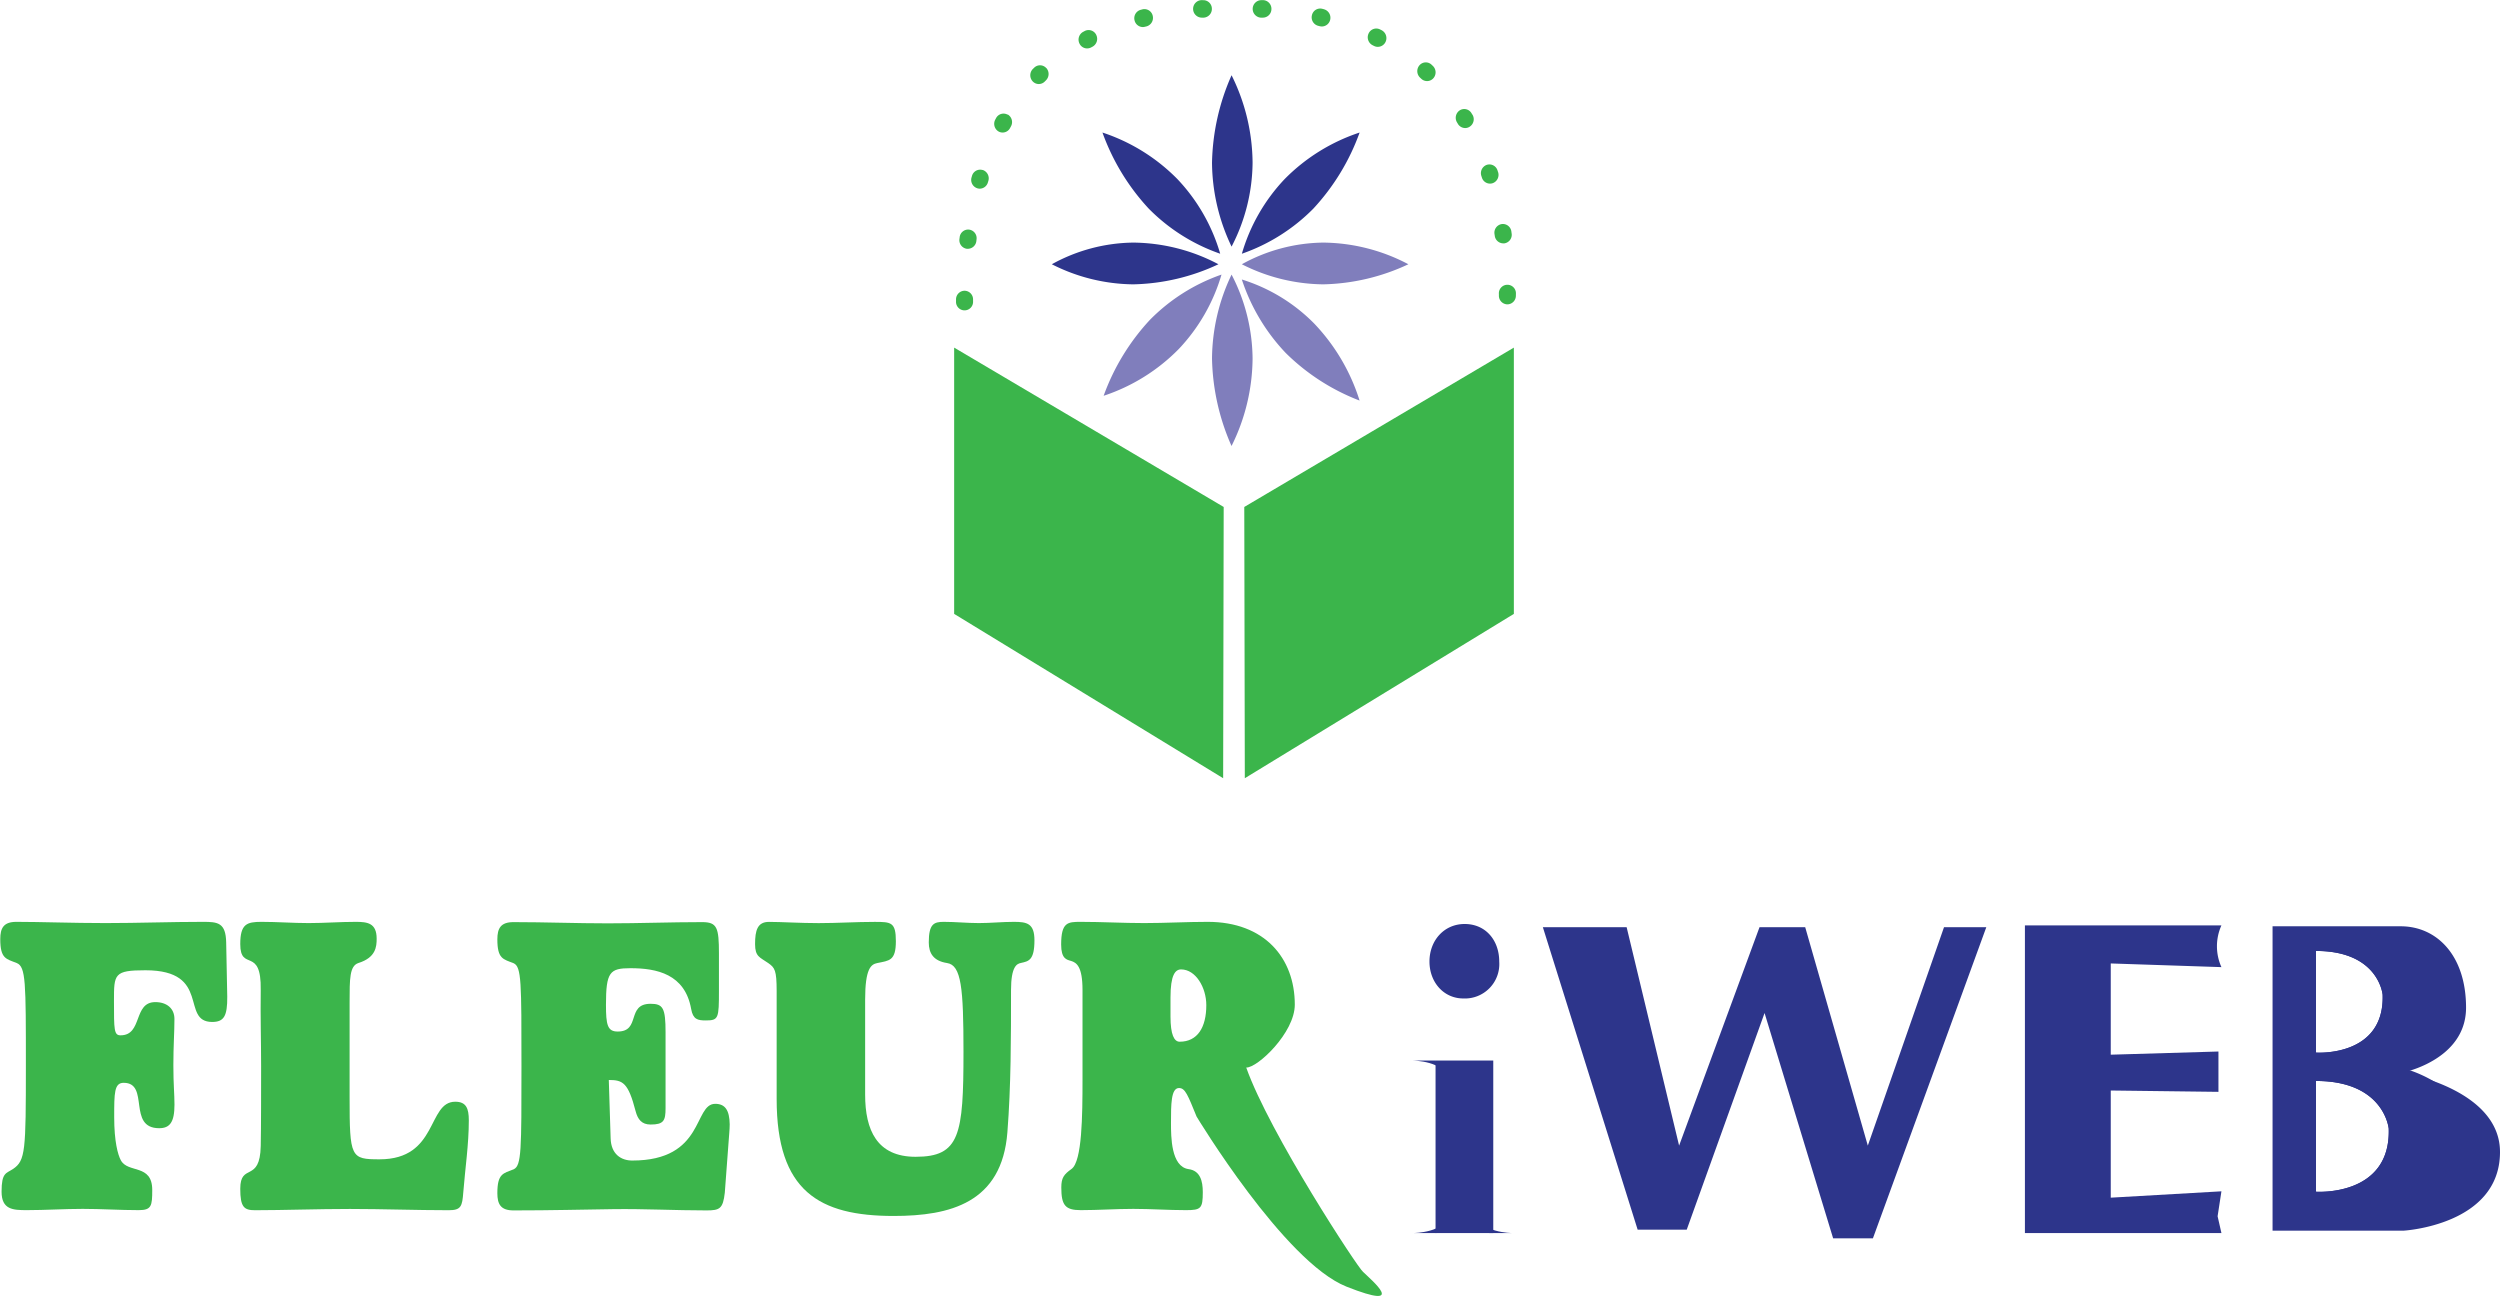 <svg id="Layer_1" data-name="Layer 1" xmlns="http://www.w3.org/2000/svg" viewBox="0 0 653.25 338.61"><defs><style>.cls-1{fill:#2d358b;}.cls-2{fill:#3bb54b;}.cls-3{fill:#807ebc;}</style></defs><path class="cls-1" d="M460.37,325.06A9,9,0,0,1,451,334.7c-5.18,0-8.86-4.29-8.86-9.64,0-5.53,3.84-9.82,9.19-9.82C456.86,315.24,460.37,319.53,460.37,325.06ZM443.73,396V350.92h15.08V396Z" transform="translate(-68.62 -73.8)"/><path class="cls-1" d="M443.73,350.92h-6s8.79.12,8.79,4.86" transform="translate(-68.62 -73.8)"/><path class="cls-1" d="M457.75,396h6s-8.79-.12-8.79-4.85" transform="translate(-68.62 -73.8)"/><path class="cls-1" d="M443.93,396h-6s8.79-.12,8.79-4.85" transform="translate(-68.62 -73.8)"/><path class="cls-1" d="M649.08,326.51a13.29,13.29,0,0,1,0-10.91H597.73V396h51.35l-1-4.39,1-6.52-28.92,1.66v-28l28.14.35V348.56l-28.14.83V325.55Z" transform="translate(-68.62 -73.8)"/><path class="cls-1" d="M704.48,356.29h0a34.36,34.36,0,0,0-6-2.77,31.41,31.41,0,0,0-3.76-1.08s15.58-2.88,15.58-15-7.24-18.77-16-18.77H662.77v70.23h32.1s18.88-1.21,18.88-18.17C713.75,363.62,709.15,359.07,704.48,356.29Zm-30.69-34c16.41,0,17.41,11.43,17.41,11.43.54,16.38-17.41,15.13-17.41,15.13Zm0,62.92V356.26c17.87,0,19,12.45,19,12.45C693.35,386.56,673.79,385.2,673.79,385.2Z" transform="translate(-68.62 -73.8)"/><path class="cls-1" d="M704.48,356.29h0a51.08,51.08,0,0,0-8.05-2.22s.8-.16,2.05-.55c4.44-1.39,14.52-5.72,14.52-16.42,0-13.71-7.7-21.26-17.08-21.26H662.44v79.54h34.14s25.29-1.37,25.29-20.57C721.87,364.53,711.94,359,704.48,356.29ZM691.2,333.71c.54,16.38-17.41,15.13-17.41,15.13V322.28C690.2,322.28,691.2,333.71,691.2,333.71Zm-17.41,22.55c17.87,0,19,12.45,19,12.45.6,17.85-19,16.49-19,16.49Z" transform="translate(-68.62 -73.8)"/><path class="cls-2" d="M128,334.22l-.28-14.16c-.1-5.17-2.2-5.38-6-5.38-8.51,0-17,.32-25.51.32s-17-.32-23.32-.32c-3.34,0-4.2,1.64-4.2,4.5,0,5.16,1.53,5.16,4.3,6.26,2.39,1,2.39,4.94,2.39,26.9,0,22.19-.1,24.71-3.35,26.91-1.81,1.21-3,.88-3,5.93,0,4.72,3,4.83,6.59,4.83,4.88,0,9.75-.33,14.62-.33s9.75.33,14.62.33c3.35,0,3.54-1.1,3.54-5.27,0-6.92-6.4-4.28-8.22-7.79-.76-1.43-1.72-4.84-1.72-11.21s0-9,2.48-9c6.88,0,.86,11.86,9.27,11.86,2.77,0,4-1.54,4-6.15,0-2.86-.29-5.16-.29-10.33s.28-8.45.28-12.07c0-2.75-2-4.4-5-4.4-5.83,0-3.25,8.68-9.08,8.68-1.72,0-1.72-1.43-1.72-9,0-7,0-8,8.22-8,17.39,0,9,13.51,17.48,13.51C127.09,340.81,128.05,339.38,128,334.22Z" transform="translate(-68.62 -73.8)"/><path class="cls-2" d="M187.58,361.68c-7.36,0-4.39,15.05-19.78,15.05-7.55,0-7.83-.44-7.83-16.26V335.76c0-6.26,0-9.55,2.29-10.32,4.59-1.43,4.78-4.29,4.78-6.37,0-4.07-2.39-4.39-5.45-4.39-4.11,0-8.21.32-12.32.32s-8.22-.32-12.33-.32c-3.82,0-5.54.54-5.54,5.81,0,7.36,5.54.44,5.35,12-.1,7.14.1,13.62.1,19.87,0,5.28,0,16.26-.1,20.87-.19,9.78-5.35,4.28-5.35,11.2,0,4.73.95,5.6,3.82,5.6,7.64,0,16.24-.33,24.84-.33s17.2.33,25.8.33c3.25,0,3.54-1,3.82-4.72.48-6.15,1.44-12.41,1.44-18.78C191.12,363.44,190.45,361.68,187.58,361.68Z" transform="translate(-68.62 -73.8)"/><path class="cls-2" d="M255.51,362.23c-5.73,0-2.68,14.82-21.69,14.82-2.87,0-5.54-1.64-5.64-5.82L227.7,356c3.64,0,5.07.66,7,8.13.57,2.19,1.62,3.51,3.92,3.51,3.44,0,3.91-1,3.91-4.28V343.56c0-6.37-.66-7.47-3.91-7.47-6.41,0-2.49,7.25-8.6,7.25-2.68,0-3.06-1.76-3.06-7,0-8.57,1-9.55,6.4-9.55,6.88,0,14.24,1.53,15.86,10.65.48,2.74,1.72,3,3.82,3,3.35,0,3.44-.54,3.44-7.79v-9.67c0-6.81-.47-8.23-4.39-8.23-8.22,0-16.44.32-24.65.32s-16.44-.32-24.65-.32c-3.35,0-4.21,1.64-4.21,4.5,0,5.16,1.53,5.16,4.3,6.26,2,1,2,4.94,2,26.9s0,25.92-2,26.91c-2.77,1.1-4.3,1.1-4.3,6.26,0,2.85.86,4.5,4.21,4.5,9.84,0,18-.22,26.08-.33s16.24.33,24.37.33c3.44,0,4.29-.43,4.77-4.61l1-13.4c.09-1.54.28-3,.28-4.5C259.23,363.88,258.09,362.23,255.51,362.23Z" transform="translate(-68.62 -73.8)"/><path class="cls-2" d="M333.57,314.68c-3.06,0-6.12.32-9.17.32s-6.12-.32-9.18-.32c-2.58,0-3.91.54-3.91,5.38,0,2.85,1.24,4.83,4.77,5.38,3.73.55,4.3,6.48,4.3,23.17,0,21.75-.95,27.46-12.51,27.46-10.13,0-13.19-7-13.19-16.26V335c0-8.12,1.53-9.22,3.15-9.55,3.16-.66,4.88-.55,4.88-5.71,0-5-1.25-5.05-5.54-5.05-4.88,0-9.75.32-14.62.32s-9.75-.32-13-.32c-3,0-3.63,2.19-3.63,5.81,0,3.3,1.24,3.41,3.44,4.95,1.72,1.21,2.2,1.86,2.2,7.36V361c0,24.05,11.08,30.53,30.57,30.53,14.72,0,28.29-3.4,29.72-21.85.95-12.19.95-24.71.95-37.12,0-6.26,1.53-6.92,2.58-7.14,2-.44,3.54-.66,3.54-5.93C338.92,315.11,337,314.68,333.57,314.68Z" transform="translate(-68.62 -73.8)"/><path class="cls-2" d="M424.79,406.14c-1.19-.76-24.45-36.23-30.53-53.39,2.91.13,12.69-9.08,12.69-16.44,0-12.19-7.93-21.63-22.74-21.63-5.54,0-11.08.32-16.62.32s-11.09-.32-16.63-.32c-3.34,0-5.06.1-5.06,5.93,0,3.73,1.43,3.95,2.58,4.28,1.43.44,3,1.43,3,7.58v23.39c0,9.44-.1,21.41-2.87,23.39-2,1.43-2.67,2.31-2.67,4.83,0,4.62,1,5.93,5.06,5.93,4.59,0,9.17-.33,13.76-.33s9.17.33,13.76.33c3.92,0,4.39-.43,4.39-4.72,0-2.85-.66-5.6-3.72-6-4.59-.66-4.59-8.46-4.59-12.08,0-4.83,0-9.11,2.1-9.11,1.63,0,2.3,1.86,4.59,7.46,0,0,22.92,38,39.18,44.44S427,408.3,424.79,406.14ZM376.86,346c-1.44,0-2.39-1.86-2.39-6.59v-4.94c0-5.93,1.24-7.36,2.77-7.36,3.82,0,6.59,4.73,6.59,9.34C383.83,342.24,381.54,346,376.86,346Z" transform="translate(-68.62 -73.8)"/><path class="cls-2" d="M398.77,73.84l-.45,0a2.29,2.29,0,0,0-.28,4.57l.44,0h.15a2.24,2.24,0,0,0,2.21-2.14A2.27,2.27,0,0,0,398.77,73.84Zm-15.86,0-.45,0a2.29,2.29,0,0,0,.15,4.57h.16l.44,0A2.28,2.28,0,0,0,385.28,76,2.24,2.24,0,0,0,382.91,73.85Zm31.62,2.36-.44-.11a2.21,2.21,0,0,0-2.67,1.72,2.28,2.28,0,0,0,1.66,2.74l.43.11a2.22,2.22,0,0,0,.51.06A2.25,2.25,0,0,0,416.19,79,2.3,2.3,0,0,0,414.53,76.21Zm-44.7,1.73a2.23,2.23,0,0,0-2.68-1.69l-.45.12a2.28,2.28,0,0,0-1.62,2.77,2.24,2.24,0,0,0,2.16,1.74,2,2,0,0,0,.53-.07l.42-.1A2.3,2.3,0,0,0,369.83,77.94Zm59.83,3.77-.43-.21a2.2,2.2,0,0,0-3,1.07,2.33,2.33,0,0,0,1.05,3.06l.38.19a2.14,2.14,0,0,0,1,.23,2.23,2.23,0,0,0,2-1.28A2.32,2.32,0,0,0,429.66,81.71Zm-74.6,1.2a2.21,2.21,0,0,0-3-1l-.41.22a2.32,2.32,0,0,0-.95,3.09,2.21,2.21,0,0,0,3,1l.38-.2A2.33,2.33,0,0,0,355.06,82.91ZM443,91l-.34-.32a2.18,2.18,0,0,0-3.14.19,2.34,2.34,0,0,0,.19,3.24l.31.29a2.19,2.19,0,0,0,3.15-.17A2.33,2.33,0,0,0,443,91Zm-101,.58a2.18,2.18,0,0,0-3.15-.09l-.34.33a2.34,2.34,0,0,0-.05,3.24,2.18,2.18,0,0,0,1.6.7,2.21,2.21,0,0,0,1.55-.65l.3-.3A2.34,2.34,0,0,0,342,91.55Zm111.36,12.19-.25-.41a2.19,2.19,0,0,0-3.07-.72,2.33,2.33,0,0,0-.69,3.16l.22.37a2.22,2.22,0,0,0,1.9,1.09,2.14,2.14,0,0,0,1.16-.34A2.32,2.32,0,0,0,453.36,103.74Zm-121.44,0a2.2,2.2,0,0,0-3,.84l-.22.41a2.33,2.33,0,0,0,.83,3.13,2.19,2.19,0,0,0,3-.86l.21-.39A2.32,2.32,0,0,0,331.92,103.7Zm128.14,15-.14-.44a2.22,2.22,0,0,0-2.82-1.45,2.31,2.31,0,0,0-1.4,2.9l.14.43a2.22,2.22,0,0,0,2.11,1.57,2.13,2.13,0,0,0,.7-.11A2.31,2.31,0,0,0,460.06,118.74Zm-134.69-.54a2.21,2.21,0,0,0-2.77,1.54l-.13.44A2.3,2.3,0,0,0,324,123a2,2,0,0,0,.63.1,2.23,2.23,0,0,0,2.13-1.65l.13-.42A2.31,2.31,0,0,0,325.37,118.2ZM463.6,134.74l-.06-.46a2.24,2.24,0,0,0-2.52-1.93,2.28,2.28,0,0,0-1.89,2.59l.07.45a2.25,2.25,0,0,0,2.2,2,1.63,1.63,0,0,0,.31,0A2.26,2.26,0,0,0,463.6,134.74Zm-141.74-.94a2.23,2.23,0,0,0-2.48,2l-.06.46a2.27,2.27,0,0,0,1.94,2.55l.27,0a2.26,2.26,0,0,0,2.21-2l.05-.45A2.26,2.26,0,0,0,321.86,133.8Zm142.87,16.75a2.23,2.23,0,1,0-4.45.07v.44a2.26,2.26,0,0,0,2.23,2.27h0a2.26,2.26,0,0,0,2.21-2.31Zm-144.07-.78h0a2.26,2.26,0,0,0-2.23,2.28v.47a2.23,2.23,0,1,0,4.45,0v-.45A2.25,2.25,0,0,0,320.66,149.77Z" transform="translate(-68.62 -73.8)"/><polygon class="cls-1" points="403.15 242.28 425.04 242.28 438.75 299.35 459.76 242.28 471.7 242.28 488.06 299.35 507.97 242.28 519.02 242.28 489.39 323.58 479 323.58 461.08 264.7 440.74 321.32 427.92 321.32 403.15 242.28"/><polygon class="cls-2" points="319.61 203.35 319.75 132.47 249.32 90.83 249.32 160.41 319.61 203.35 319.61 203.35"/><polygon class="cls-2" points="325.27 203.35 325.13 132.47 395.57 90.83 395.57 160.41 325.27 203.35 325.27 203.35"/><path class="cls-1" d="M390.43,138.24a51.47,51.47,0,0,1-5.11-21.9,59,59,0,0,1,5.11-22.88,52.07,52.07,0,0,1,5.49,22.88A48.29,48.29,0,0,1,390.43,138.24Z" transform="translate(-68.62 -73.8)"/><path class="cls-1" d="M387.46,140.1a48.59,48.59,0,0,1-18.66-11.77,58,58,0,0,1-12.11-19.9,49,49,0,0,1,19.6,12.18A47.74,47.74,0,0,1,387.46,140.1Z" transform="translate(-68.62 -73.8)"/><path class="cls-1" d="M393.12,140.1a48.66,48.66,0,0,0,18.66-11.77,58.14,58.14,0,0,0,12.11-19.9,49.11,49.11,0,0,0-19.61,12.18A47.65,47.65,0,0,0,393.12,140.1Z" transform="translate(-68.62 -73.8)"/><path class="cls-3" d="M393.11,142.85a47.91,47.91,0,0,0,21.28,5.25,54.91,54.91,0,0,0,22.24-5.25,48.45,48.45,0,0,0-22.24-5.66A44.91,44.91,0,0,0,393.11,142.85Z" transform="translate(-68.62 -73.8)"/><path class="cls-3" d="M393.11,146.83A50.84,50.84,0,0,0,404.55,166a55.79,55.79,0,0,0,19.33,12.47A51.38,51.38,0,0,0,412,158.32,45.47,45.47,0,0,0,393.11,146.83Z" transform="translate(-68.62 -73.8)"/><path class="cls-3" d="M387.8,145.55a48.69,48.69,0,0,0-18.66,11.78A58,58,0,0,0,357,177.22,49.11,49.11,0,0,0,376.63,165,47.74,47.74,0,0,0,387.8,145.55Z" transform="translate(-68.62 -73.8)"/><path class="cls-3" d="M390.43,145.55a51.54,51.54,0,0,0-5.11,21.91,59.09,59.09,0,0,0,5.1,22.88,52.05,52.05,0,0,0,5.5-22.88A48.36,48.36,0,0,0,390.43,145.55Z" transform="translate(-68.62 -73.8)"/><path class="cls-1" d="M343.46,142.85a47.91,47.91,0,0,0,21.28,5.25A54.83,54.83,0,0,0,387,142.85a48.38,48.38,0,0,0-22.23-5.66A44.91,44.91,0,0,0,343.46,142.85Z" transform="translate(-68.62 -73.8)"/></svg>